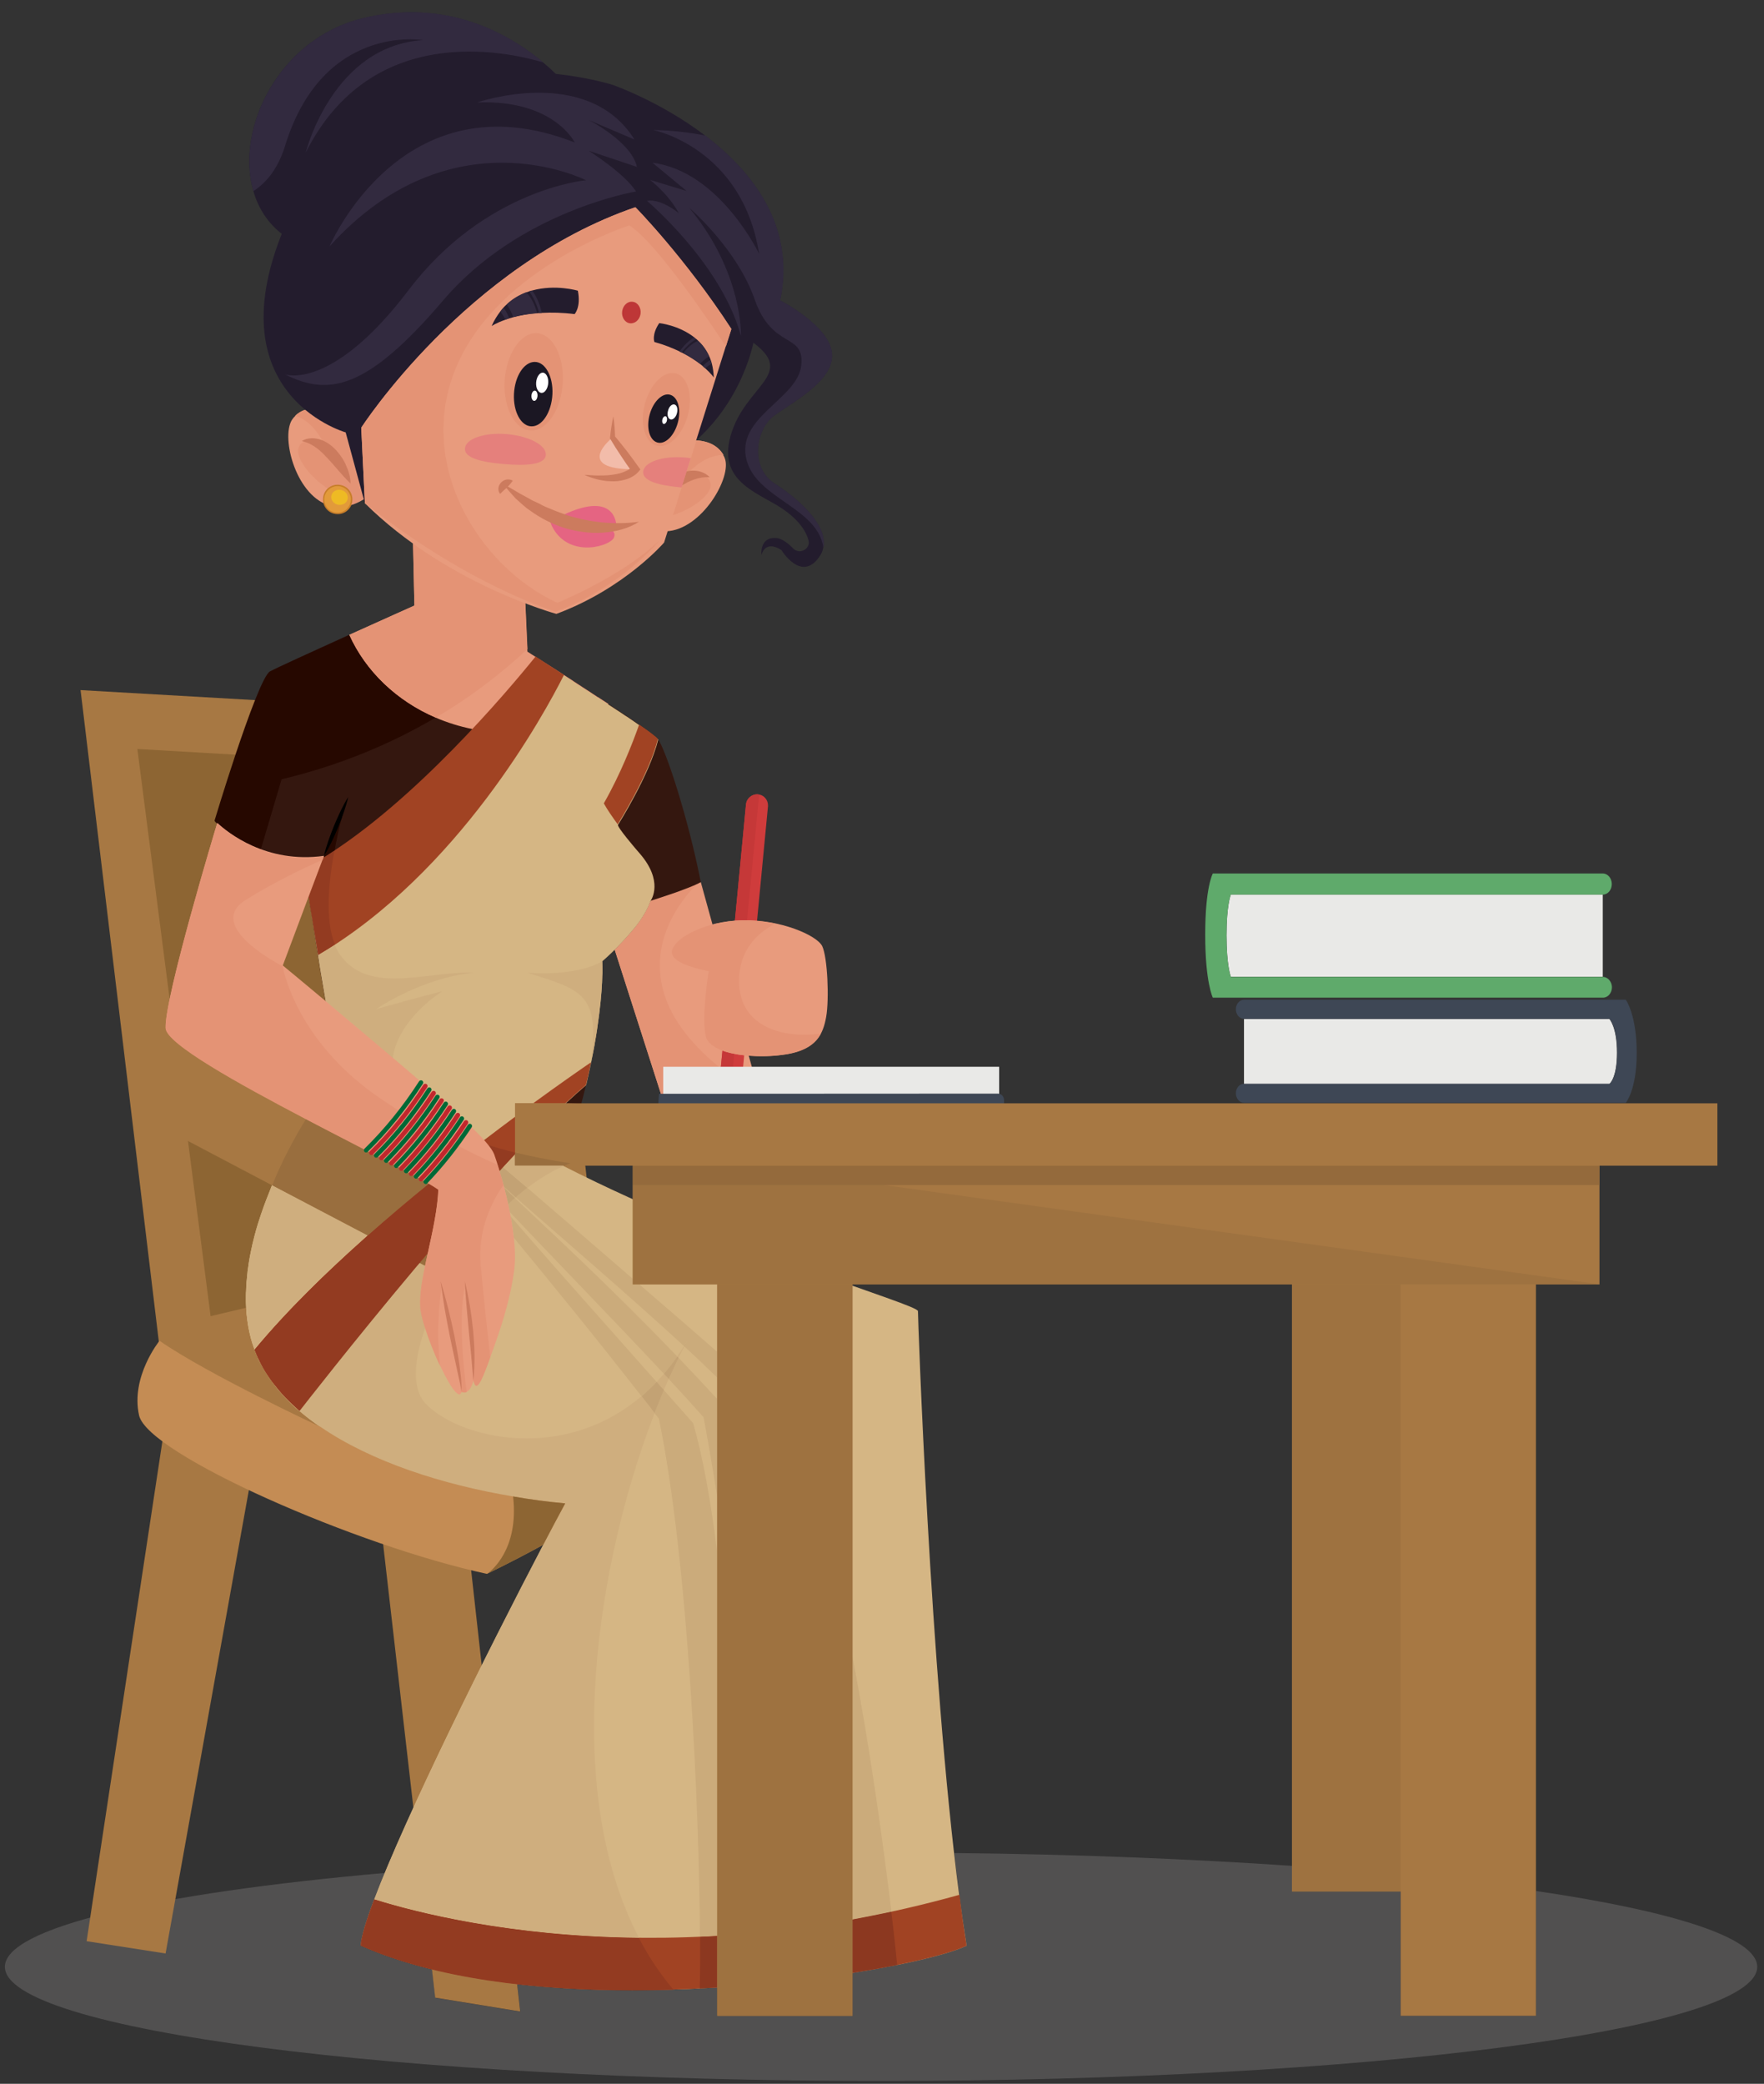 <svg width="127" height="150" viewBox="0 0 127 150" fill="none" xmlns="http://www.w3.org/2000/svg">
<rect x="0" y="0" width="127" height="150" fill="#333333" stroke="none"/>
<g clip-path="url(#clip0_609_7580)">
<path opacity="0.21" d="M68.705 133.388C68.817 134.422 68.942 135.432 69.067 136.404C69.229 137.689 69.403 138.91 69.591 140.057C68.805 140.444 67.035 140.955 64.604 141.441C63.632 141.64 62.547 141.827 61.375 142.014V145.106H51.639V143.074C51.215 143.099 50.803 143.124 50.38 143.149C49.756 143.186 49.12 143.211 48.485 143.224C47.512 143.249 46.54 143.273 45.555 143.273C42.775 143.273 39.958 143.149 37.24 142.837L37.464 144.807L31.343 143.81L31.106 141.778C29.274 141.329 27.553 140.768 25.97 140.07C26.02 139.421 26.369 138.262 26.943 136.741C27.167 136.155 27.429 135.507 27.703 134.821C11.185 136.28 0.352 138.761 0.352 141.578C0.352 146.116 28.588 149.793 63.432 149.793C98.263 149.793 126.512 146.116 126.512 141.578C126.512 139.484 120.491 137.576 110.58 136.118V145.106H100.844V136.155H93.015V134.31C85.66 133.811 77.432 133.475 68.705 133.388Z" fill="#C4C2C2"/>
<path d="M11.921 102.234L6.236 139.733L11.921 140.618L18.328 104.976L11.921 102.234Z" fill="#A77843"/>
<path d="M27.404 109.589L31.331 143.797L37.452 144.794L33.774 111.721L27.404 109.589Z" fill="#A77843"/>
<path d="M21.221 50.56L5.8 49.675L11.484 96.985C11.484 96.985 21.632 105.787 26.319 107.594C31.019 109.402 43.872 110.462 44.246 109.963C44.62 109.464 42.252 83.322 41.84 81.689C41.441 80.068 21.221 50.56 21.221 50.56Z" fill="#A77843"/>
<path d="M19.6 54.475L9.889 53.914L15.162 94.742L24.773 92.46L27.803 56.482L19.6 54.475Z" fill="#8D6533"/>
<path d="M43.847 67.091L48.061 80.231L54.419 77.849L50.455 63.5L46.814 61.069L43.847 66.929V67.091Z" fill="#E89B7D"/>
<path d="M53.621 78.148L50.267 79.395L53.621 78.148ZM44.246 68.362L45.917 73.573L44.246 68.362Z" fill="#737070"/>
<path d="M50.143 63.663C49.058 64.161 46.914 64.834 46.839 64.847L46.677 65.246C46.453 65.732 46.141 66.231 45.755 66.717C45.194 67.402 44.67 67.951 44.258 68.362L45.929 73.573L47.799 79.408H50.267L53.621 78.161C53.421 78.024 53.197 77.887 52.985 77.725L52.686 77.7L51.826 77.612L51.888 76.902C50.143 75.493 48.36 73.586 47.749 71.304C46.789 67.727 48.908 64.934 50.143 63.663Z" fill="#E49375"/>
<path d="M55.291 57.965C55.291 57.99 55.291 58.015 55.291 58.04L53.409 77.75L52.686 77.687L51.826 77.6L53.708 57.903C53.746 57.467 54.145 57.142 54.581 57.18C54.606 57.18 54.631 57.192 54.656 57.192C55.017 57.255 55.291 57.591 55.291 57.965Z" fill="#CF3C3C"/>
<path d="M52.013 75.63L51.888 76.902L51.826 77.612L52.686 77.7L52.861 75.867C52.649 75.83 52.437 75.78 52.25 75.718C52.162 75.68 52.088 75.655 52.013 75.63ZM54.506 57.18C54.095 57.18 53.758 57.492 53.708 57.903L52.91 66.293C53.085 66.281 53.272 66.268 53.446 66.268C53.521 66.268 53.596 66.268 53.671 66.268C53.708 66.268 53.746 66.268 53.783 66.268L54.656 57.205C54.631 57.205 54.606 57.192 54.581 57.192C54.556 57.18 54.531 57.18 54.506 57.18Z" fill="#C53838"/>
<path d="M47.749 79.221V76.79H71.934V79.283C71.947 79.283 47.812 79.283 47.749 79.221Z" fill="#E9E9E7"/>
<path d="M47.45 78.734L71.835 78.722C72.084 78.722 72.283 78.921 72.283 79.171L72.296 79.906H47.363C47.363 79.906 47.45 78.61 47.45 78.734Z" fill="#3E4755"/>
<path d="M116.415 75.78C116.415 73.922 115.866 73.349 115.866 73.349H89.562V78.024H115.879C115.866 78.024 116.415 77.637 116.415 75.78Z" fill="#E9E9E7"/>
<path d="M117.05 71.965H89.562C89.238 71.965 88.976 72.277 88.976 72.651C88.976 73.025 89.238 73.337 89.562 73.337H115.879C115.879 73.337 116.427 73.91 116.427 75.767C116.427 77.625 115.879 78.011 115.879 78.011H89.562C89.238 78.011 88.976 78.323 88.976 78.697C88.976 79.071 89.238 79.383 89.562 79.383H117.05C117.05 79.383 117.836 78.46 117.836 75.805C117.836 73.025 117.05 71.965 117.05 71.965Z" fill="#3E4755"/>
<path d="M88.303 67.328C88.303 69.534 88.614 70.307 88.614 70.307H115.392V64.385H88.614C88.614 64.398 88.303 65.133 88.303 67.328Z" fill="#E9E9E7"/>
<path d="M115.392 70.32H88.614C88.614 70.32 88.303 69.534 88.303 67.34C88.303 65.133 88.614 64.398 88.614 64.398H115.392C115.754 64.398 116.041 64.061 116.041 63.638C116.041 63.214 115.754 62.877 115.392 62.877H87.318C87.318 62.877 86.769 63.837 86.769 67.278C86.769 70.719 87.318 71.816 87.318 71.816H115.405C115.766 71.816 116.053 71.479 116.053 71.055C116.041 70.656 115.754 70.32 115.392 70.32Z" fill="#5FAA6B"/>
<path d="M69.591 140.057C68.805 140.444 67.035 140.955 64.604 141.441C63.395 141.678 62.036 141.927 60.54 142.139C60.079 142.201 59.617 142.276 59.144 142.338C57.735 142.525 56.239 142.7 54.693 142.837C54.194 142.887 53.683 142.924 53.172 142.962C52.262 143.037 51.327 143.086 50.38 143.136C49.756 143.174 49.121 143.199 48.485 143.211C40.593 143.46 32.116 142.775 25.97 140.045C26.02 139.396 26.369 138.237 26.943 136.716C29.224 130.682 35.033 118.976 39.11 111.197C38.935 109.103 33.774 109.24 33.774 109.24L29.648 108.155L25.584 108.654L23.041 102.708C22.517 102.346 22.006 101.96 21.545 101.561C21.171 101.236 20.822 100.912 20.51 100.563C20.448 100.501 20.385 100.426 20.323 100.364C20.123 100.139 19.936 99.927 19.762 99.691C19.712 99.628 19.662 99.566 19.612 99.491C19.55 99.404 19.475 99.304 19.413 99.217C19.288 99.03 19.164 98.855 19.051 98.656C18.902 98.407 18.765 98.157 18.64 97.908C18.603 97.833 18.565 97.758 18.54 97.683C18.453 97.496 18.378 97.322 18.316 97.123C18.291 97.048 18.266 96.973 18.241 96.911C18.216 96.823 18.179 96.736 18.154 96.661C17.992 96.138 17.88 95.602 17.805 95.053C17.718 94.442 17.693 93.831 17.705 93.221C17.705 93.121 17.705 93.009 17.718 92.909C17.73 92.472 17.767 92.036 17.817 91.612V91.575C17.88 91.089 17.954 90.603 18.054 90.129C18.129 89.742 18.216 89.368 18.316 88.994C18.391 88.695 18.478 88.396 18.565 88.109C18.702 87.66 18.852 87.237 19.002 86.813C19.114 86.513 19.213 86.227 19.338 85.94C19.401 85.778 19.463 85.616 19.525 85.466C19.575 85.354 19.612 85.242 19.675 85.13C19.7 85.067 19.725 85.005 19.75 84.943C19.787 84.856 19.824 84.781 19.849 84.706C19.887 84.631 19.924 84.544 19.949 84.469C20.061 84.232 20.161 83.995 20.273 83.771C20.335 83.646 20.398 83.522 20.448 83.397C20.497 83.31 20.535 83.222 20.572 83.148C20.647 83.01 20.709 82.886 20.772 82.761C20.809 82.699 20.834 82.636 20.872 82.574C20.984 82.35 21.096 82.15 21.208 81.951H41.117C40.992 82.337 40.868 82.736 40.743 83.148C40.681 83.322 40.631 83.497 40.569 83.684C40.544 83.758 40.519 83.833 40.494 83.896C40.531 83.908 40.556 83.933 40.593 83.945C52.923 90.216 66.088 93.881 66.088 94.38C66.088 94.841 66.948 120.186 69.055 136.417C69.229 137.676 69.404 138.898 69.591 140.057Z" fill="#D5B684"/>
<path d="M50.454 63.501C49.557 63.999 46.914 64.822 46.827 64.847L46.665 65.246C46.44 65.732 46.129 66.231 45.742 66.717C44.433 68.3 43.349 69.198 43.349 69.198C43.349 69.198 43.361 69.484 43.361 70.033C43.361 70.095 43.361 70.158 43.349 70.22C43.336 70.843 43.274 71.741 43.136 72.913C43.124 73 43.112 73.1 43.099 73.199C43.024 73.773 42.937 74.396 42.812 75.082C42.8 75.182 42.775 75.281 42.763 75.381C42.713 75.63 42.675 75.88 42.613 76.141C42.588 76.254 42.563 76.366 42.551 76.478L42.538 76.516C42.488 76.765 42.438 77.014 42.376 77.276C42.314 77.55 42.251 77.825 42.189 78.111C42.089 78.547 41.965 79.009 41.84 79.483C41.74 79.844 41.641 80.231 41.528 80.605H22.006L22.018 80.58C22.143 80.38 22.205 80.28 22.205 80.28C22.205 80.28 22.405 79.881 22.679 79.271C23.265 77.937 24.15 75.643 23.888 74.508C23.814 74.184 23.701 73.611 23.577 72.9C23.552 72.788 23.539 72.663 23.514 72.539C23.489 72.414 23.464 72.289 23.452 72.152L23.439 72.09C23.415 71.915 23.377 71.753 23.352 71.579C23.265 71.093 23.178 70.569 23.09 70.045C23.066 69.921 23.053 69.796 23.028 69.671C23.016 69.584 23.003 69.509 22.991 69.422C22.953 69.21 22.928 68.998 22.891 68.799C22.841 68.487 22.791 68.175 22.741 67.889C22.716 67.714 22.692 67.552 22.667 67.39C22.629 67.128 22.592 66.891 22.554 66.654C22.542 66.542 22.517 66.43 22.505 66.318C22.48 66.206 22.467 66.106 22.455 66.006C22.43 65.857 22.405 65.719 22.392 65.607V65.582C22.38 65.532 22.38 65.495 22.367 65.445C22.342 65.308 22.33 65.196 22.305 65.084C22.293 64.984 22.28 64.897 22.268 64.834C22.255 64.797 22.255 64.76 22.255 64.722C22.255 64.697 22.243 64.672 22.243 64.66C22.243 64.635 22.23 64.622 22.23 64.61V64.585L23.228 61.917L23.265 61.805L23.315 61.68L17.505 65.545L15.648 59.312C15.523 59.2 15.461 59.125 15.461 59.125C15.461 59.125 18.553 48.89 19.45 48.391C19.912 48.142 22.617 46.895 25.147 45.761C27.566 44.664 29.835 43.654 29.835 43.654L29.648 34.915L37.726 41.41L37.963 46.733L37.975 46.908C37.975 46.908 38.187 47.045 38.561 47.282C38.624 47.319 38.699 47.369 38.773 47.419C38.836 47.456 38.898 47.493 38.973 47.543C39.222 47.705 39.521 47.892 39.858 48.104C39.958 48.167 40.07 48.242 40.169 48.304C40.382 48.441 40.618 48.59 40.843 48.74C40.955 48.815 41.08 48.89 41.192 48.965C41.229 48.989 41.254 49.002 41.279 49.027C41.491 49.164 41.703 49.301 41.927 49.451C42.064 49.538 42.214 49.638 42.351 49.725C42.463 49.8 42.576 49.875 42.688 49.949L42.7 49.962C42.788 50.024 42.875 50.074 42.962 50.136C42.987 50.161 43.012 50.174 43.049 50.186C43.311 50.361 43.56 50.523 43.81 50.685C44.146 50.897 44.471 51.121 44.782 51.321C44.907 51.408 45.019 51.483 45.144 51.558C45.318 51.682 45.493 51.794 45.655 51.907C45.879 52.069 46.091 52.206 46.278 52.343C46.34 52.38 46.39 52.418 46.44 52.455C46.602 52.567 46.739 52.679 46.864 52.767C47.076 52.929 47.238 53.053 47.313 53.141L47.338 53.166L47.363 53.191C47.949 53.989 49.569 58.975 50.454 63.501Z" fill="#34170F"/>
<path d="M41.853 79.457L40.755 83.123H20.585C20.66 82.986 20.722 82.861 20.784 82.736C20.822 82.674 20.846 82.612 20.884 82.549C21.208 81.951 21.495 81.44 21.719 81.053C21.757 80.991 21.794 80.929 21.831 80.866C21.906 80.742 21.981 80.629 22.031 80.542C22.155 80.343 22.218 80.243 22.218 80.243C22.218 80.243 22.417 79.844 22.692 79.233L40.681 79.433L41.853 79.457Z" fill="#E89B7D"/>
<path d="M69.591 140.057C68.805 140.444 67.035 140.955 64.604 141.441C63.395 141.678 62.036 141.927 60.54 142.139C60.079 142.201 59.617 142.276 59.144 142.338C57.735 142.525 56.239 142.7 54.693 142.837C54.194 142.887 53.683 142.924 53.172 142.962C52.262 143.037 51.327 143.086 50.38 143.136C49.756 143.174 49.121 143.199 48.485 143.211C40.593 143.46 32.116 142.775 25.97 140.045C26.02 139.396 26.369 138.237 26.943 136.716C31.979 138.287 48.123 142.251 69.079 136.392C69.229 137.676 69.404 138.898 69.591 140.057Z" fill="#A14323"/>
<path d="M43.81 50.672C41.79 51.969 39.322 52.742 36.654 52.742C35.744 52.742 34.871 52.655 34.011 52.48C33.089 52.293 32.203 52.019 31.368 51.657C28.563 50.461 26.332 48.329 25.148 45.698C27.566 44.601 29.835 43.592 29.835 43.592L29.648 34.915L37.726 41.41L37.963 46.733L37.975 46.908C37.975 46.908 38.187 47.045 38.561 47.282C38.624 47.319 38.699 47.369 38.773 47.419C38.836 47.456 38.898 47.493 38.973 47.543C39.222 47.705 39.521 47.892 39.858 48.104C39.958 48.167 40.07 48.242 40.17 48.304C40.382 48.441 40.618 48.59 40.843 48.74C40.955 48.815 41.08 48.89 41.192 48.965C41.229 48.989 41.254 49.002 41.279 49.027C41.491 49.164 41.703 49.301 41.927 49.451C42.065 49.538 42.214 49.638 42.351 49.725C42.463 49.8 42.576 49.875 42.688 49.949C42.788 50.012 42.875 50.074 42.974 50.136C42.999 50.161 43.024 50.174 43.062 50.186C43.299 50.336 43.56 50.51 43.81 50.672Z" fill="#E89B7D"/>
<path d="M47.787 100.052C47.562 100.588 47.338 101.137 47.114 101.71C47.226 101.847 47.325 101.984 47.438 102.122C49.557 112.444 50.342 130.109 50.392 139.409C50.804 139.396 51.215 139.371 51.626 139.347V111.671C51.178 108.081 50.604 104.864 49.906 102.446C49.183 101.623 48.472 100.825 47.787 100.052ZM48.859 97.746C48.622 98.232 48.385 98.743 48.148 99.267C49.158 100.351 50.018 101.299 50.654 102.022C51.016 103.942 51.34 105.886 51.651 107.844V100.725C50.716 99.703 49.781 98.706 48.859 97.746ZM36.766 87.561C36.866 88.072 36.941 88.583 36.991 89.094C39.472 92.099 43.174 96.636 46.178 100.501C46.553 100.189 46.914 99.84 47.263 99.466C42.326 93.906 38.748 89.879 36.766 87.561ZM37.066 86.239C36.904 86.376 36.741 86.526 36.579 86.676C36.617 86.863 36.667 87.05 36.704 87.249C39.322 90.029 44.284 95.128 47.799 98.893C48.136 98.506 48.447 98.095 48.759 97.646C43.972 92.647 39.372 88.421 37.066 86.239ZM37.963 85.504C37.676 85.716 37.402 85.953 37.128 86.189C39.758 88.521 45.131 93.108 49.245 96.898C49.345 96.749 49.445 96.587 49.532 96.424C49.445 96.587 49.358 96.749 49.27 96.923C50.13 97.709 50.928 98.469 51.639 99.167V97.31C49.707 95.627 47.812 93.981 46.041 92.46H45.555V92.049C42.389 89.306 39.684 86.987 37.963 85.504Z" fill="#CBAB7B"/>
<path d="M51.639 139.359C51.227 139.384 50.816 139.409 50.405 139.421C50.417 140.892 50.405 142.151 50.38 143.136C50.804 143.111 51.227 143.086 51.639 143.062V139.359Z" fill="#8C3820"/>
<path d="M61.375 119.263V138.175C62.298 138.013 63.233 137.826 64.18 137.614C63.594 132.827 62.672 125.958 61.375 119.263Z" fill="#CBAB7B"/>
<path d="M64.168 137.614C63.22 137.813 62.285 138 61.363 138.175V142.014C62.535 141.827 63.619 141.64 64.591 141.441C64.492 140.406 64.355 139.11 64.168 137.614Z" fill="#8C3820"/>
<path d="M46.054 61.431C47.787 63.426 46.901 64.76 46.839 64.847L46.677 65.246C46.453 65.732 46.141 66.231 45.755 66.717C44.446 68.3 43.361 69.198 43.361 69.198C43.361 69.198 43.373 69.484 43.373 70.033C43.373 70.095 43.373 70.158 43.361 70.22C43.349 70.843 43.286 71.741 43.149 72.913C43.137 73 43.124 73.1 43.112 73.199C43.037 73.773 42.95 74.396 42.825 75.082C42.812 75.181 42.788 75.281 42.775 75.381C42.725 75.63 42.688 75.88 42.626 76.141C42.601 76.254 42.576 76.353 42.563 76.466V76.478L42.551 76.516C42.501 76.765 42.451 77.014 42.389 77.276C42.326 77.55 42.264 77.824 42.202 78.111C41.728 78.51 41.217 78.971 40.681 79.47C40.307 79.832 39.908 80.206 39.509 80.605C39.073 81.028 38.636 81.49 38.188 81.951C37.863 82.287 37.527 82.636 37.19 82.998C37.14 83.048 37.103 83.098 37.053 83.148C30.009 90.677 21.557 101.586 21.557 101.586C21.183 101.261 20.834 100.937 20.522 100.588C20.46 100.526 20.398 100.451 20.335 100.389C20.136 100.164 19.949 99.953 19.774 99.716C19.725 99.653 19.675 99.591 19.625 99.516C19.562 99.429 19.488 99.329 19.425 99.242C19.301 99.055 19.176 98.88 19.064 98.681C18.914 98.432 18.777 98.182 18.652 97.933C18.615 97.858 18.578 97.783 18.553 97.709C18.465 97.522 18.391 97.347 18.328 97.147C18.303 97.073 18.279 96.998 18.253 96.936C18.229 96.848 18.191 96.761 18.166 96.686C18.004 96.163 17.892 95.627 17.817 95.078C17.73 94.467 17.705 93.856 17.718 93.246C17.718 93.146 17.718 93.034 17.73 92.934C17.742 92.498 17.78 92.061 17.83 91.637V91.6C17.892 91.114 17.967 90.627 18.067 90.154C18.141 89.767 18.241 89.393 18.328 89.019C18.403 88.72 18.49 88.421 18.578 88.134C18.715 87.685 18.864 87.262 19.014 86.838C19.126 86.538 19.226 86.252 19.351 85.965C19.413 85.803 19.475 85.641 19.538 85.491C19.587 85.379 19.625 85.267 19.687 85.155C19.712 85.092 19.737 85.03 19.762 84.968C19.799 84.88 19.837 84.806 19.862 84.731C19.899 84.656 19.936 84.569 19.962 84.494C20.074 84.257 20.173 84.02 20.286 83.796C20.348 83.671 20.41 83.547 20.46 83.422C20.51 83.335 20.547 83.247 20.585 83.173C20.66 83.035 20.722 82.911 20.784 82.786C20.822 82.724 20.847 82.661 20.884 82.599C20.996 82.375 21.108 82.175 21.221 81.976C21.408 81.639 21.57 81.353 21.719 81.103C21.757 81.041 21.794 80.978 21.831 80.916C21.906 80.804 21.956 80.704 22.018 80.617L22.031 80.592C22.156 80.392 22.218 80.293 22.218 80.293C22.218 80.293 22.417 79.894 22.692 79.283C23.277 77.949 24.163 75.655 23.901 74.521C23.826 74.197 23.714 73.623 23.589 72.913C23.564 72.8 23.552 72.676 23.527 72.551C23.502 72.427 23.477 72.302 23.465 72.165L23.452 72.102C23.427 71.928 23.39 71.766 23.365 71.591C23.277 71.105 23.19 70.581 23.103 70.058C23.078 69.933 23.066 69.808 23.041 69.684C23.028 69.597 23.016 69.522 23.003 69.434C22.966 69.223 22.941 69.011 22.904 68.811C22.854 68.499 22.804 68.188 22.754 67.901C22.729 67.727 22.704 67.564 22.679 67.403C22.642 67.141 22.604 66.904 22.567 66.667C22.555 66.555 22.53 66.442 22.517 66.33C22.492 66.218 22.48 66.118 22.467 66.019C22.442 65.869 22.417 65.732 22.405 65.62V65.595C22.392 65.545 22.392 65.507 22.38 65.458C22.355 65.321 22.343 65.208 22.318 65.096C22.305 64.996 22.293 64.909 22.28 64.847C22.268 64.809 22.268 64.772 22.268 64.735C22.268 64.71 22.255 64.685 22.255 64.672C22.255 64.647 22.243 64.635 22.243 64.622V64.597L23.24 61.93L23.277 61.818H23.29C23.564 61.643 23.838 61.481 24.1 61.294C27.716 58.913 31.269 55.497 34.036 52.555C36.093 50.361 37.714 48.416 38.586 47.344C38.649 47.381 38.724 47.431 38.798 47.481C38.861 47.518 38.923 47.556 38.998 47.606C39.247 47.768 39.546 47.955 39.883 48.167C39.983 48.229 40.095 48.304 40.195 48.366C40.407 48.503 40.643 48.653 40.868 48.802C40.98 48.877 41.105 48.952 41.217 49.027C41.254 49.052 41.279 49.064 41.304 49.089C41.516 49.226 41.728 49.363 41.952 49.513C42.09 49.6 42.239 49.7 42.376 49.787C42.488 49.862 42.613 49.937 42.725 50.012C42.812 50.074 42.9 50.124 42.987 50.186C43.012 50.211 43.037 50.224 43.074 50.236C43.336 50.411 43.586 50.573 43.835 50.735C44.171 50.947 44.495 51.171 44.807 51.37C44.932 51.458 45.044 51.533 45.169 51.607C45.343 51.732 45.518 51.844 45.68 51.956C45.904 52.118 46.116 52.256 46.303 52.393C46.365 52.43 46.415 52.468 46.465 52.505C46.627 52.617 46.777 52.717 46.889 52.817C47.101 52.979 47.263 53.103 47.338 53.191L47.363 53.216L47.388 53.24C46.752 55.809 44.495 59.374 44.495 59.374C44.495 59.374 44.346 59.399 45.493 60.77C45.63 60.932 45.817 61.169 46.054 61.431Z" fill="#D5B684"/>
<path d="M23.315 61.63C23.489 60.87 23.764 60.159 24.05 59.436C24.35 58.726 24.661 58.028 25.073 57.367C24.898 58.127 24.624 58.85 24.337 59.561C24.038 60.272 23.714 60.97 23.315 61.63Z" fill="black"/>
<path d="M40.606 48.578C39.185 51.408 32.989 62.802 22.904 68.749C22.542 66.517 22.218 64.523 22.218 64.523L23.265 61.743C29.847 57.679 36.442 49.875 38.562 47.257C39.035 47.568 39.758 48.042 40.606 48.578Z" fill="#A14323"/>
<path d="M47.363 53.203C46.727 55.771 44.471 59.337 44.471 59.337C44.084 58.8 43.723 58.289 43.473 57.828C44.682 55.709 45.555 53.465 46.016 52.156C46.739 52.654 47.238 53.029 47.35 53.178L47.363 53.203Z" fill="#A14323"/>
<path d="M51.028 69.896C51.028 69.896 50.492 73.1 50.804 74.558C51.115 76.017 54.668 76.241 56.713 75.867C58.757 75.493 59.256 74.471 59.48 73.199C59.705 71.928 59.58 68.898 59.194 68.101C58.795 67.315 56.177 66.181 53.447 66.243C50.716 66.305 48.497 67.527 48.373 68.475C48.248 69.422 51.028 69.896 51.028 69.896Z" fill="#E89B7D"/>
<path d="M54.506 66.293C54.955 66.33 55.391 66.393 55.815 66.48C55.391 66.393 54.955 66.33 54.506 66.293ZM52.91 66.28C52.561 66.305 52.225 66.355 51.901 66.418C52.225 66.355 52.561 66.318 52.91 66.28Z" fill="#737070"/>
<path d="M53.783 66.255C54.032 66.255 54.269 66.268 54.506 66.293C54.269 66.268 54.02 66.255 53.783 66.255Z" fill="#C73939"/>
<path d="M53.671 66.255C53.596 66.255 53.521 66.255 53.447 66.255C53.26 66.255 53.085 66.268 52.91 66.28C53.085 66.268 53.272 66.255 53.447 66.255C53.521 66.255 53.596 66.255 53.671 66.255C53.708 66.255 53.746 66.255 53.783 66.255C53.746 66.255 53.708 66.255 53.671 66.255Z" fill="#BD3435"/>
<path d="M48.485 68.861C48.996 69.547 51.028 69.896 51.028 69.896C51.028 69.896 50.953 70.32 50.878 70.93C50.953 70.32 51.028 69.896 51.028 69.896C51.028 69.896 48.996 69.547 48.485 68.861Z" fill="#E49375"/>
<path d="M53.908 75.992C54.207 76.017 54.506 76.029 54.805 76.029C54.917 76.029 55.042 76.029 55.154 76.029C55.042 76.029 54.917 76.029 54.805 76.029C54.506 76.029 54.207 76.017 53.908 75.992Z" fill="#737070"/>
<path d="M53.584 75.967C53.696 75.979 53.795 75.992 53.908 75.992C53.795 75.979 53.696 75.979 53.584 75.967Z" fill="#E49375"/>
<path d="M52.861 75.855C53.097 75.905 53.334 75.942 53.584 75.967C53.334 75.942 53.097 75.905 52.861 75.855Z" fill="#C73939"/>
<path d="M52.25 75.705C52.437 75.767 52.649 75.817 52.861 75.855C52.649 75.817 52.449 75.767 52.25 75.705Z" fill="#BD3435"/>
<path d="M53.671 66.255C53.596 66.255 53.521 66.255 53.446 66.255C53.259 66.255 53.085 66.268 52.91 66.28C52.561 66.305 52.225 66.355 51.901 66.418C49.918 66.792 48.472 67.727 48.373 68.487C48.36 68.624 48.397 68.749 48.485 68.874C48.996 69.559 51.028 69.908 51.028 69.908C51.028 69.908 50.953 70.332 50.878 70.943C50.754 72.002 50.604 73.636 50.803 74.558C50.916 75.094 51.477 75.468 52.249 75.705C52.437 75.767 52.648 75.817 52.86 75.855C53.097 75.905 53.334 75.942 53.583 75.967C53.696 75.979 53.795 75.992 53.908 75.992C54.207 76.017 54.506 76.029 54.805 76.029C54.917 76.029 55.042 76.029 55.154 76.029C55.715 76.017 56.251 75.954 56.712 75.88C58.071 75.63 58.732 75.094 59.106 74.396C58.707 74.458 58.283 74.483 57.872 74.483C55.528 74.483 53.222 73.436 53.209 70.644C53.197 68.487 54.419 67.215 55.815 66.48C55.391 66.393 54.955 66.33 54.506 66.293C54.269 66.268 54.02 66.255 53.783 66.255C53.745 66.255 53.708 66.255 53.671 66.255Z" fill="#E49375"/>
<path d="M102.751 136.155H93.015V90.69H102.751V136.155Z" fill="#A77843"/>
<path d="M100.844 92.46H93.015V136.155H100.844V92.46Z" fill="#9E7240"/>
<path d="M61.375 145.106H51.639V90.69H61.375V145.106Z" fill="#A77843"/>
<path d="M61.375 92.46H51.639V145.106H61.375V142.014V138.175V92.46Z" fill="#9E7240"/>
<path d="M110.58 145.106H100.844V90.69H110.58V145.106Z" fill="#A77843"/>
<path d="M115.155 92.46H45.555V83.11H115.155V92.46Z" fill="#A77843"/>
<path d="M115.155 85.304H45.555V86.302V92.036V92.448H115.155L63.644 85.304H115.155Z" fill="#9E7240"/>
<path d="M45.555 83.896V85.304V83.896ZM115.155 83.896V85.304V83.896Z" fill="#626060"/>
<path d="M115.155 83.896H45.555V85.304H115.155V83.896Z" fill="#946A3C"/>
<path d="M38.412 79.408C39.085 79.383 40.793 79.233 40.731 79.408C40.382 80.293 37.352 82.898 37.078 83.098C36.953 83.185 36.766 81.402 37.078 80.392V79.408H38.412Z" fill="#A77843"/>
<path d="M123.645 79.408V83.908H37.078V83.11C38.362 81.739 39.596 80.48 40.731 79.42H123.645" fill="#A77843"/>
<path d="M32.079 85.566L30.944 91.301L29.773 90.69L11.983 81.315L11.484 74.097L27.578 83.06L32.079 85.566Z" fill="#A77843"/>
<path d="M37.078 80.392V83.098C30.034 90.627 21.557 101.561 21.557 101.561C20.086 100.277 18.952 98.818 18.328 97.147C23.377 91.051 31.468 84.556 37.078 80.392Z" fill="#A14323"/>
<path d="M42.551 76.466C42.451 76.977 42.326 77.525 42.189 78.099C41.728 78.485 41.229 78.934 40.718 79.408H38.399C40.244 78.061 41.715 77.039 42.551 76.466Z" fill="#A14323"/>
<path d="M25.135 45.698C22.604 46.845 19.899 48.079 19.438 48.329C18.964 48.59 17.88 51.557 16.957 54.313C16.134 56.781 15.449 59.062 15.449 59.062C15.449 59.062 15.511 59.137 15.636 59.249C16.047 59.636 17.144 60.546 18.777 61.144C19.151 59.873 19.65 58.227 20.273 56.095C24.661 55.048 28.326 53.44 31.356 51.657C28.563 50.46 26.332 48.329 25.135 45.698Z" fill="#260800"/>
<path d="M29.735 39.128L29.835 43.591C29.835 43.591 27.566 44.614 25.148 45.698C26.332 48.329 28.576 50.461 31.368 51.657C34.061 50.074 36.255 48.329 37.975 46.721L37.826 43.417C35.819 42.656 32.752 41.285 29.735 39.128Z" fill="#E49375"/>
<path d="M22.305 65.046C22.317 65.146 22.343 65.246 22.355 65.358C22.33 65.246 22.317 65.146 22.305 65.046ZM24.599 58.9C24.512 59.125 24.424 59.349 24.337 59.561C24.05 60.259 23.726 60.945 23.34 61.593L23.277 61.755C23.327 61.73 23.377 61.693 23.427 61.668C23.651 61.531 23.876 61.381 24.088 61.231C24.25 60.321 24.437 59.511 24.599 58.9Z" fill="#260800"/>
<path d="M22.717 67.639C22.729 67.714 22.741 67.776 22.754 67.851C22.804 68.15 22.854 68.45 22.904 68.761C22.941 68.973 22.978 69.173 23.003 69.385C23.016 69.472 23.028 69.547 23.041 69.634C23.066 69.758 23.091 69.883 23.103 70.008C23.19 70.531 23.277 71.055 23.365 71.541C23.39 71.716 23.427 71.89 23.452 72.052L23.465 72.115C24.836 73.262 26.544 74.695 28.277 76.179C28.514 74.222 30.234 72.414 31.792 71.392C31.805 71.392 31.805 71.379 31.792 71.379C31.593 71.379 27.08 72.638 27.08 72.638C27.08 72.638 30.334 70.394 34.086 70.02C33.974 70.02 33.849 70.008 33.737 70.008C32.889 70.008 31.992 70.108 31.094 70.22C30.197 70.32 29.299 70.432 28.439 70.432C26.868 70.432 25.459 70.083 24.499 68.749C24.337 68.524 24.212 68.275 24.1 68.013C23.714 68.275 23.315 68.512 22.904 68.749C22.841 68.375 22.779 68.001 22.717 67.639ZM22.604 66.966C22.629 67.091 22.642 67.215 22.667 67.34C22.667 67.365 22.679 67.377 22.679 67.402C22.654 67.253 22.629 67.103 22.604 66.966ZM22.542 66.592C22.542 66.605 22.542 66.605 22.542 66.617C22.555 66.654 22.555 66.704 22.567 66.742C22.567 66.692 22.555 66.642 22.542 66.592ZM22.392 65.607C22.405 65.719 22.43 65.832 22.442 65.956C22.455 66.056 22.48 66.156 22.492 66.268C22.492 66.28 22.492 66.28 22.492 66.293C22.455 66.043 22.417 65.819 22.392 65.607ZM22.255 64.722C22.255 64.734 22.255 64.76 22.268 64.784C22.28 64.847 22.293 64.921 22.305 64.996C22.28 64.884 22.255 64.797 22.255 64.722ZM22.218 64.535V64.56C22.218 64.573 22.218 64.573 22.218 64.585C22.218 64.56 22.218 64.535 22.218 64.535ZM24.088 61.219C23.863 61.369 23.651 61.518 23.427 61.655C23.639 61.518 23.863 61.369 24.088 61.219C24.075 61.231 24.088 61.219 24.088 61.219Z" fill="#CFAE7E"/>
<path d="M24.911 57.766L23.34 61.593C23.739 60.945 24.05 60.259 24.337 59.561C24.424 59.337 24.512 59.125 24.599 58.9C24.761 58.252 24.886 57.841 24.911 57.766Z" fill="black"/>
<path d="M24.075 61.231C23.851 61.381 23.639 61.518 23.415 61.655C23.365 61.68 23.315 61.718 23.265 61.743L23.228 61.842L22.218 64.523C22.218 64.523 22.218 64.547 22.23 64.573C22.23 64.585 22.23 64.585 22.23 64.597C22.23 64.61 22.243 64.635 22.243 64.66C22.243 64.672 22.243 64.697 22.255 64.71C22.268 64.784 22.28 64.872 22.293 64.984C22.293 64.996 22.293 65.009 22.305 65.021V65.034C22.318 65.133 22.343 65.233 22.355 65.345C22.355 65.358 22.355 65.358 22.355 65.37C22.367 65.42 22.367 65.458 22.38 65.507V65.532C22.38 65.545 22.38 65.57 22.392 65.582C22.43 65.794 22.467 66.019 22.505 66.268C22.517 66.368 22.542 66.467 22.555 66.555C22.567 66.605 22.567 66.654 22.579 66.704C22.592 66.779 22.604 66.854 22.617 66.929C22.642 67.066 22.667 67.215 22.692 67.365C22.704 67.44 22.717 67.515 22.729 67.602C22.791 67.963 22.854 68.337 22.916 68.724C23.315 68.487 23.714 68.238 24.113 67.988C23.39 66.243 23.664 63.45 24.075 61.231Z" fill="#933B21"/>
<path d="M18.316 88.982C18.216 89.356 18.129 89.742 18.054 90.116C18.129 89.742 18.216 89.356 18.316 88.982Z" fill="#CFAE7E"/>
<path d="M19.575 85.317C19.563 85.367 19.538 85.404 19.525 85.454C19.463 85.616 19.401 85.766 19.338 85.928C19.226 86.214 19.114 86.501 19.002 86.8C18.852 87.224 18.702 87.66 18.565 88.097C18.478 88.396 18.391 88.683 18.316 88.982C18.216 89.356 18.129 89.742 18.054 90.116C17.954 90.59 17.88 91.076 17.817 91.562V91.6C17.767 92.036 17.73 92.472 17.718 92.896C17.718 92.996 17.705 93.108 17.705 93.208C17.705 93.295 17.705 93.383 17.705 93.47C17.705 94.006 17.742 94.529 17.817 95.041C17.892 95.589 18.004 96.125 18.166 96.649C18.191 96.736 18.216 96.823 18.254 96.898C18.279 96.973 18.303 97.048 18.328 97.11V97.123C20.597 94.38 23.477 91.562 26.469 88.907L19.575 85.317Z" fill="#CFAE7E"/>
<path d="M36.841 109.639C37.838 109.913 38.786 110.387 39.11 111.197C39.048 110.449 38.362 109.988 37.502 109.701C37.29 109.689 37.066 109.664 36.841 109.639Z" fill="#737070"/>
<path d="M33.974 109.24C33.849 109.24 33.774 109.24 33.774 109.24C33.774 109.24 33.774 109.24 33.787 109.24C33.961 109.24 35.457 109.252 36.829 109.639C37.053 109.664 37.277 109.689 37.489 109.714C36.218 109.277 34.547 109.24 33.974 109.24Z" fill="#996E3E"/>
<path d="M47.799 98.893C47.625 99.092 47.45 99.279 47.276 99.466C47.45 99.653 47.625 99.853 47.799 100.052C47.911 99.778 48.023 99.516 48.148 99.267C48.023 99.142 47.911 99.017 47.799 98.893ZM49.245 96.898C49.083 97.147 48.921 97.397 48.759 97.634C48.796 97.671 48.821 97.696 48.859 97.733C48.996 97.459 49.133 97.185 49.283 96.911C49.27 96.923 49.258 96.911 49.245 96.898ZM30.196 90.902C30.097 91.014 29.997 91.139 29.897 91.251C25.422 96.574 21.744 101.311 21.557 101.548C22.018 101.947 22.517 102.334 23.053 102.695L25.596 108.642L29.66 108.143L33.787 109.227C33.787 109.227 33.862 109.227 33.986 109.227C34.56 109.227 36.23 109.265 37.514 109.701C38.374 109.988 39.06 110.449 39.122 111.197C35.046 118.976 29.236 130.682 26.955 136.716C29.91 137.639 36.679 139.384 46.004 139.484C40.332 128.675 43.024 112.294 47.138 101.698C46.839 101.311 46.528 100.9 46.203 100.488C43.585 102.72 40.606 103.543 37.913 103.543C34.697 103.543 31.904 102.371 30.633 101.025C29.648 99.977 29.773 97.933 30.62 95.577C30.471 95.115 30.358 94.692 30.309 94.367C30.271 94.168 30.259 93.944 30.259 93.707C30.259 92.959 30.408 92.061 30.608 91.089L30.196 90.902Z" fill="#CFAE7E"/>
<path d="M26.943 136.729C26.369 138.25 26.008 139.409 25.97 140.057C31.356 142.451 38.549 143.274 45.555 143.274C46.54 143.274 47.512 143.261 48.485 143.224C47.512 142.077 46.69 140.83 45.992 139.496C36.667 139.396 29.897 137.651 26.943 136.729Z" fill="#933B21"/>
<path d="M47.276 99.466C46.926 99.84 46.552 100.189 46.191 100.501C46.515 100.912 46.827 101.311 47.126 101.71C47.35 101.137 47.575 100.588 47.799 100.052C47.612 99.853 47.45 99.666 47.276 99.466ZM48.759 97.646C48.447 98.095 48.123 98.506 47.799 98.893C47.911 99.017 48.036 99.142 48.148 99.267C48.385 98.743 48.622 98.232 48.859 97.746C48.821 97.709 48.796 97.671 48.759 97.646ZM49.544 96.424C49.445 96.587 49.357 96.749 49.258 96.898C49.27 96.911 49.27 96.911 49.283 96.923C49.357 96.761 49.445 96.587 49.544 96.424Z" fill="#C3A274"/>
<path d="M21.557 101.548C21.557 101.548 21.557 101.561 21.557 101.548C21.557 101.561 21.557 101.548 21.557 101.548ZM20.597 100.651C20.896 100.962 21.221 101.261 21.557 101.561C21.208 101.274 20.896 100.962 20.597 100.651ZM19.7 99.603C19.725 99.628 19.75 99.666 19.774 99.691C19.737 99.666 19.712 99.628 19.7 99.603ZM18.378 97.285C18.428 97.422 18.491 97.559 18.553 97.708C18.59 97.783 18.615 97.858 18.653 97.933C18.69 98.02 18.727 98.095 18.777 98.17C18.628 97.871 18.491 97.584 18.378 97.285ZM30.197 90.902C30.097 91.014 29.997 91.139 29.897 91.251C29.997 91.139 30.097 91.026 30.197 90.902Z" fill="#CFAE7E"/>
<path d="M30.795 90.191C30.595 90.428 30.396 90.665 30.196 90.902L30.595 91.114C30.658 90.814 30.72 90.503 30.795 90.191ZM22.031 80.555L22.018 80.579C21.968 80.667 21.906 80.766 21.831 80.879C21.794 80.941 21.757 80.991 21.719 81.066C21.57 81.303 21.407 81.602 21.221 81.938C21.108 82.125 20.996 82.337 20.884 82.562C20.846 82.624 20.822 82.686 20.784 82.749C20.722 82.873 20.66 82.998 20.585 83.135C20.547 83.222 20.497 83.31 20.46 83.385C20.398 83.497 20.348 83.621 20.285 83.758C20.173 83.983 20.074 84.207 19.961 84.457C19.924 84.531 19.887 84.619 19.862 84.693C19.824 84.768 19.787 84.856 19.762 84.93C19.737 84.993 19.712 85.055 19.687 85.117C19.662 85.18 19.625 85.254 19.6 85.317L26.494 88.945C27.952 87.648 29.448 86.389 30.907 85.205C29.236 84.245 25.646 82.462 22.031 80.555Z" fill="#996E3E"/>
<path d="M30.882 85.205C29.424 86.389 27.94 87.648 26.469 88.945C23.477 91.6 20.597 94.417 18.328 97.16C18.341 97.197 18.353 97.247 18.378 97.285C18.49 97.584 18.628 97.883 18.777 98.17C18.864 98.344 18.964 98.506 19.064 98.681C19.176 98.868 19.301 99.055 19.425 99.229C19.488 99.317 19.55 99.416 19.625 99.504C19.65 99.541 19.675 99.566 19.7 99.603C19.725 99.628 19.75 99.666 19.774 99.691C19.949 99.915 20.136 100.139 20.335 100.364C20.398 100.426 20.46 100.501 20.523 100.563C20.547 100.588 20.572 100.626 20.61 100.651C20.909 100.962 21.233 101.261 21.57 101.561C21.757 101.324 25.434 96.587 29.91 91.263C30.009 91.151 30.109 91.026 30.209 90.914C30.408 90.677 30.608 90.441 30.807 90.204C31.131 88.695 31.505 87.087 31.568 85.641C31.393 85.516 31.169 85.367 30.882 85.205Z" fill="#933B21"/>
<path d="M40.656 83.896H40.544C40.556 83.908 40.581 83.908 40.593 83.921C40.618 83.921 40.643 83.908 40.656 83.896Z" fill="#996E3E"/>
<path d="M36.28 85.429C36.293 85.454 36.293 85.479 36.305 85.504C36.517 85.716 36.779 85.965 37.078 86.239C37.103 86.227 37.115 86.202 37.14 86.189C36.804 85.903 36.517 85.641 36.28 85.429ZM37.078 83.123H37.053C36.779 83.409 36.505 83.709 36.23 84.008C36.542 84.27 37.14 84.781 37.975 85.504C38.836 84.843 39.721 84.307 40.606 83.921C40.593 83.908 40.569 83.908 40.556 83.896H37.078V83.123Z" fill="#CFAE7E"/>
<path d="M37.078 83.098C37.065 83.11 37.053 83.123 37.053 83.123H37.078V83.098Z" fill="#E49375"/>
<path d="M36.305 85.504C36.405 85.878 36.492 86.264 36.592 86.676C36.754 86.526 36.916 86.376 37.078 86.239C36.779 85.965 36.517 85.716 36.305 85.504ZM36.218 84.02C36.13 84.108 36.043 84.207 35.956 84.307C36.006 84.481 36.056 84.656 36.118 84.843C36.168 85.03 36.23 85.23 36.28 85.429C36.517 85.641 36.804 85.903 37.128 86.189C37.402 85.953 37.676 85.728 37.963 85.504C37.128 84.793 36.529 84.282 36.218 84.02Z" fill="#C3A274"/>
<path d="M37.078 83.098C36.716 83.484 36.342 83.896 35.968 84.295C36.056 84.195 36.143 84.108 36.23 84.008C36.504 83.709 36.779 83.409 37.053 83.123C37.053 83.123 37.065 83.11 37.078 83.098Z" fill="#CFAE7E"/>
<path d="M37.078 82.948V83.085C37.115 83.048 37.153 83.01 37.19 82.973C37.14 82.973 37.103 82.961 37.078 82.948Z" fill="#996E3E"/>
<path d="M37.178 82.986C37.14 83.023 37.103 83.06 37.065 83.098V83.123V83.895H40.544H40.656C40.793 83.833 40.93 83.783 41.067 83.734C40.905 83.709 40.743 83.684 40.581 83.659C39.334 83.459 38.212 83.222 37.178 82.986Z" fill="#996E3E"/>
<path d="M35.108 82.412C35.345 82.699 35.495 82.936 35.569 83.123C35.619 83.26 35.707 83.497 35.806 83.808C35.856 83.958 35.906 84.12 35.956 84.294C36.33 83.883 36.704 83.484 37.066 83.098V82.96C36.367 82.786 35.719 82.599 35.108 82.412Z" fill="#933B21"/>
<path d="M37.016 91.463C36.642 94.268 35.544 96.986 35.133 98.145C34.709 99.304 34.285 100.326 34.086 99.354C34.086 99.354 33.861 100.476 33.238 100.164C32.926 101.448 30.633 96.35 30.309 94.38C29.972 92.398 31.443 88.645 31.568 85.616C30.508 84.856 26.294 82.774 22.043 80.542C17.057 77.924 12.008 75.119 11.933 73.997C11.808 71.953 15.561 59.499 15.648 59.237C16.371 59.91 19.163 62.191 23.327 61.606L22.23 64.51L20.36 69.497C20.36 69.497 21.632 70.544 23.477 72.09C24.973 73.349 26.855 74.932 28.75 76.54C33.001 80.156 35.245 82.188 35.582 83.098C35.919 84.033 37.389 88.658 37.016 91.463Z" fill="#E89B7D"/>
<path d="M35.956 84.294C36.006 84.469 36.056 84.644 36.118 84.831C36.068 84.644 36.018 84.469 35.956 84.294Z" fill="#BA9A6D"/>
<path d="M35.806 83.808C35.856 83.958 35.906 84.12 35.956 84.294C35.906 84.12 35.856 83.958 35.806 83.808Z" fill="#82331E"/>
<path d="M30.608 95.589C30.882 96.437 31.268 97.434 31.68 98.294C31.68 98.294 31.68 98.294 31.68 98.282C31.268 97.434 30.87 96.449 30.608 95.589Z" fill="#CFAE7E"/>
<path d="M30.284 94.38C30.334 94.716 30.446 95.128 30.595 95.589C30.458 95.14 30.346 94.716 30.284 94.38Z" fill="#C7A677"/>
<path d="M33.226 100.177C33.226 100.189 33.213 100.214 33.213 100.227C33.213 100.214 33.213 100.189 33.226 100.177ZM33.226 100.164C33.226 100.177 33.226 100.177 33.226 100.164C33.226 100.177 33.226 100.177 33.226 100.164ZM33.226 100.164C33.288 100.202 33.35 100.214 33.413 100.214C33.35 100.214 33.288 100.202 33.226 100.164ZM35.283 97.721C35.258 97.796 35.233 97.871 35.208 97.933C35.22 97.871 35.245 97.796 35.283 97.721Z" fill="#CFAE7E"/>
<path d="M15.636 59.262C15.548 59.523 11.921 71.579 11.921 73.91C11.921 73.947 11.921 73.985 11.921 74.022C11.983 75.132 17.032 77.949 22.031 80.567C26.282 82.799 30.496 84.88 31.555 85.641C31.443 88.359 30.246 91.662 30.246 93.744C30.246 93.981 30.259 94.193 30.296 94.405C30.346 94.741 30.458 95.153 30.608 95.614C30.882 96.462 31.268 97.459 31.68 98.319C31.48 96.599 31.505 94.492 31.805 92.56C32.353 94.48 33.089 99.379 33.213 100.252V100.239C33.213 100.227 33.226 100.202 33.226 100.189C33.288 100.227 33.35 100.239 33.413 100.239C33.425 100.239 33.425 100.239 33.438 100.239C33.5 100.239 33.55 100.227 33.6 100.202C33.4 98.718 32.976 94.841 33.475 92.585C34.036 95.377 34.061 99.441 34.061 99.441C34.074 99.391 34.086 99.366 34.086 99.366C34.148 99.641 34.211 99.753 34.298 99.753C34.522 99.753 34.822 98.98 35.133 98.157C35.158 98.095 35.183 98.02 35.208 97.945C35.233 97.883 35.258 97.808 35.283 97.733C35.283 97.721 35.295 97.708 35.295 97.683C35.108 96.05 34.834 93.545 34.609 91.101C34.373 88.471 35.445 86.439 36.243 85.304C36.205 85.155 36.155 84.993 36.118 84.855C36.068 84.668 36.006 84.481 35.956 84.319C35.906 84.145 35.856 83.983 35.806 83.833C34.223 83.16 31.206 81.701 27.242 78.971C21.221 74.82 20.348 69.547 20.348 69.547C20.348 69.547 14.638 66.679 17.705 64.772C19.974 63.363 22.218 62.328 23.228 61.892L23.315 61.655C22.854 61.718 22.405 61.755 21.968 61.755C20.759 61.755 19.687 61.518 18.79 61.194C17.144 60.558 16.059 59.648 15.636 59.262Z" fill="#E49375"/>
<path d="M31.717 92.223C31.929 92.871 32.091 93.52 32.266 94.18C32.428 94.829 32.578 95.49 32.715 96.15C32.839 96.811 32.964 97.472 33.064 98.145C33.151 98.818 33.251 99.491 33.226 100.164C33.176 99.828 33.114 99.504 33.026 99.167L32.814 98.182C32.665 97.522 32.528 96.861 32.391 96.213C32.266 95.552 32.129 94.891 32.017 94.23C31.917 93.57 31.805 92.897 31.717 92.223Z" fill="#CC7B5E"/>
<path d="M33.463 92.223C33.612 92.809 33.724 93.395 33.824 93.981C33.924 94.567 33.999 95.165 34.061 95.764C34.111 96.362 34.161 96.96 34.161 97.559C34.161 98.157 34.161 98.756 34.074 99.354C34.024 98.756 33.974 98.157 33.924 97.571L33.749 95.789L33.587 94.006C33.537 93.42 33.488 92.822 33.463 92.223Z" fill="#CC7B5E"/>
<path d="M26.357 82.961C26.319 82.961 26.269 82.948 26.244 82.911C26.182 82.848 26.182 82.749 26.244 82.686C27.678 81.278 29.012 79.645 30.171 77.837C30.221 77.762 30.321 77.737 30.396 77.787C30.471 77.837 30.496 77.937 30.446 78.011C29.261 79.832 27.927 81.49 26.469 82.911C26.444 82.948 26.394 82.961 26.357 82.961Z" fill="#006937"/>
<path d="M26.731 83.148C26.693 83.148 26.644 83.135 26.619 83.098C26.556 83.035 26.556 82.936 26.619 82.873C28.027 81.49 29.324 79.881 30.483 78.086C30.533 78.011 30.633 77.987 30.708 78.036C30.782 78.086 30.807 78.186 30.758 78.261C29.586 80.068 28.264 81.689 26.855 83.098C26.806 83.135 26.768 83.148 26.731 83.148Z" fill="#C1272D"/>
<path d="M27.08 83.335C27.042 83.335 26.992 83.322 26.968 83.285C26.905 83.222 26.905 83.123 26.968 83.06C28.364 81.677 29.635 80.093 30.77 78.348C30.82 78.273 30.919 78.248 30.994 78.298C31.069 78.348 31.094 78.448 31.044 78.523C29.897 80.28 28.613 81.888 27.204 83.285C27.167 83.322 27.117 83.335 27.08 83.335Z" fill="#006937"/>
<path d="M27.454 83.522C27.416 83.522 27.366 83.509 27.341 83.472C27.279 83.409 27.279 83.31 27.341 83.247C28.7 81.888 29.959 80.318 31.081 78.597C31.131 78.522 31.231 78.498 31.306 78.547C31.381 78.597 31.406 78.697 31.356 78.772C30.221 80.505 28.95 82.088 27.578 83.472C27.529 83.509 27.491 83.522 27.454 83.522Z" fill="#C1272D"/>
<path d="M27.803 83.709C27.765 83.709 27.716 83.696 27.691 83.659C27.628 83.597 27.628 83.497 27.691 83.434C29.025 82.088 30.259 80.542 31.356 78.872C31.431 78.747 31.655 78.797 31.655 78.947C31.655 78.971 31.642 79.009 31.63 79.034C30.521 80.742 29.274 82.287 27.915 83.659C27.89 83.696 27.84 83.709 27.803 83.709Z" fill="#006937"/>
<path d="M28.177 83.896C28.14 83.896 28.102 83.883 28.065 83.846C28.002 83.783 28.002 83.684 28.065 83.621C29.374 82.287 30.583 80.779 31.655 79.133C31.73 79.009 31.954 79.059 31.954 79.208C31.954 79.233 31.942 79.27 31.929 79.296C30.832 80.966 29.61 82.499 28.289 83.846C28.252 83.883 28.214 83.896 28.177 83.896Z" fill="#C1272D"/>
<path d="M28.526 84.083C28.489 84.083 28.451 84.07 28.414 84.033C28.352 83.97 28.352 83.871 28.414 83.808C29.698 82.499 30.895 81.003 31.954 79.37C32.004 79.295 32.104 79.27 32.179 79.32C32.254 79.37 32.278 79.47 32.229 79.545C31.156 81.19 29.947 82.699 28.651 84.02C28.601 84.07 28.563 84.083 28.526 84.083Z" fill="#006937"/>
<path d="M28.887 84.282C28.85 84.282 28.812 84.27 28.775 84.232C28.713 84.17 28.713 84.07 28.775 84.008C30.034 82.711 31.194 81.253 32.241 79.644C32.291 79.57 32.39 79.545 32.465 79.595C32.54 79.644 32.565 79.744 32.515 79.819C31.455 81.44 30.284 82.923 29.012 84.232C28.975 84.257 28.937 84.282 28.887 84.282Z" fill="#C1272D"/>
<path d="M29.236 84.457C29.199 84.457 29.162 84.444 29.124 84.407C29.062 84.344 29.062 84.245 29.124 84.182C30.358 82.911 31.505 81.465 32.54 79.894C32.59 79.819 32.69 79.794 32.764 79.844C32.839 79.894 32.864 79.994 32.814 80.069C31.78 81.652 30.62 83.11 29.361 84.407C29.324 84.444 29.274 84.457 29.236 84.457Z" fill="#006937"/>
<path d="M29.598 84.656C29.561 84.656 29.523 84.644 29.486 84.606C29.424 84.544 29.424 84.444 29.486 84.382C30.695 83.135 31.817 81.714 32.827 80.18C32.877 80.106 32.977 80.081 33.051 80.131C33.126 80.18 33.151 80.28 33.101 80.355C32.079 81.913 30.944 83.347 29.723 84.606C29.685 84.631 29.648 84.656 29.598 84.656Z" fill="#C1272D"/>
<path d="M29.947 84.843C29.91 84.843 29.872 84.831 29.835 84.793C29.773 84.731 29.773 84.631 29.835 84.569C31.007 83.347 32.116 81.951 33.114 80.43C33.163 80.355 33.263 80.33 33.338 80.38C33.413 80.43 33.438 80.53 33.388 80.605C32.378 82.138 31.256 83.547 30.072 84.781C30.034 84.831 29.985 84.843 29.947 84.843Z" fill="#006937"/>
<path d="M30.308 85.043C30.271 85.043 30.234 85.03 30.196 84.993C30.134 84.93 30.134 84.831 30.196 84.768C31.343 83.559 32.428 82.2 33.413 80.704C33.462 80.629 33.562 80.605 33.637 80.654C33.712 80.704 33.737 80.804 33.687 80.879C32.69 82.387 31.605 83.771 30.433 84.98C30.396 85.018 30.346 85.043 30.308 85.043Z" fill="#C1272D"/>
<path d="M30.645 85.23C30.608 85.23 30.57 85.217 30.533 85.18C30.471 85.117 30.471 85.018 30.533 84.955C31.68 83.758 32.74 82.412 33.687 80.966C33.737 80.891 33.837 80.866 33.911 80.916C33.986 80.966 34.011 81.066 33.961 81.141C33.001 82.599 31.929 83.958 30.77 85.167C30.733 85.217 30.695 85.23 30.645 85.23Z" fill="#006937"/>
<path d="M40.693 108.218C40.207 109.115 39.671 110.125 39.11 111.197C38.063 111.771 36.741 112.469 35.083 113.279L35.071 113.292H35.058C25.733 111.297 10.636 104.677 10.013 101.885C9.39 99.092 11.484 96.512 11.484 96.512C14.962 98.93 23.041 102.695 23.041 102.695H23.053C26.731 105.226 31.867 106.871 36.941 107.719C38.2 107.943 39.459 108.106 40.693 108.218Z" fill="#C48C54"/>
<path d="M40.693 108.218C40.207 109.115 39.671 110.125 39.11 111.197C38.063 111.771 36.741 112.469 35.083 113.279C35.308 113.117 37.377 111.584 36.941 107.719C38.2 107.944 39.459 108.106 40.693 108.218Z" fill="#8D6533"/>
<path d="M43.361 69.185C43.361 69.185 42.164 70.058 39.11 70.058C38.761 70.058 38.387 70.045 37.975 70.02C41.877 71.267 43.199 71.479 42.551 76.466L42.563 76.453C42.588 76.341 42.6 76.241 42.626 76.129C42.675 75.867 42.725 75.618 42.775 75.368C42.8 75.269 42.812 75.169 42.825 75.069C42.95 74.384 43.037 73.76 43.112 73.187C43.124 73.087 43.137 73 43.149 72.9C43.299 71.741 43.349 70.831 43.361 70.207C43.361 70.145 43.361 70.083 43.373 70.02C43.373 69.896 43.373 69.784 43.373 69.684C43.361 69.36 43.361 69.185 43.361 69.185Z" fill="#CFAE7E"/>
<path d="M25.933 36.087C25.073 36.535 24.3 36.585 23.627 36.361C21.208 35.55 20.161 31.25 21.096 30.115C21.146 30.053 21.196 30.003 21.245 29.953C22.455 28.756 24.399 29.853 24.399 29.853C24.399 29.853 29.922 33.992 25.933 36.087Z" fill="#E89B7D"/>
<path d="M21.969 29.492C21.707 29.579 21.457 29.716 21.233 29.941C21.669 30.04 22.791 30.514 23.627 32.584C23.577 32.534 22.829 31.748 22.168 31.748C21.956 31.748 21.757 31.823 21.595 32.035C20.909 32.933 23.041 35.102 24.2 35.451C25.023 35.7 24.574 36.274 23.614 36.348C23.863 36.436 24.138 36.473 24.412 36.473C24.873 36.473 25.372 36.348 25.908 36.074C25.995 36.024 26.082 35.974 26.17 35.925L24.861 31.113C24.886 31.125 23.44 30.713 21.969 29.492Z" fill="#E49375"/>
<path d="M25.235 34.803C24.599 34.192 24.125 33.556 23.602 33.007C23.34 32.733 23.09 32.459 22.791 32.247C22.505 32.035 22.18 31.86 21.732 31.748C22.118 31.499 22.642 31.499 23.078 31.648C23.527 31.798 23.913 32.097 24.212 32.421C24.512 32.758 24.761 33.12 24.923 33.519C25.11 33.93 25.235 34.354 25.235 34.803Z" fill="#CC7B5E"/>
<path d="M45.83 37.321C46.528 37.994 47.263 38.256 47.961 38.243C50.504 38.156 52.736 34.329 52.175 32.97C52.15 32.895 52.113 32.833 52.075 32.77C51.265 31.274 49.083 31.773 49.083 31.773C49.083 31.773 42.601 34.179 45.83 37.321Z" fill="#E89B7D"/>
<path d="M50.367 34.192C49.968 34.192 49.519 34.366 49.258 34.503L49.071 35.089L48.447 37.084C49.744 36.685 51.452 35.55 51.128 34.69C50.99 34.316 50.691 34.192 50.367 34.192ZM50.143 31.698L49.744 32.97L49.345 34.254C50.517 32.945 51.526 32.758 52 32.758C52.038 32.758 52.063 32.758 52.1 32.758C51.639 31.973 50.816 31.736 50.143 31.698Z" fill="#E49375"/>
<path d="M46.864 36.286C47.001 35.85 47.238 35.488 47.512 35.152C47.787 34.815 48.123 34.528 48.51 34.304C48.896 34.08 49.333 33.905 49.819 33.88C50.292 33.855 50.791 34.017 51.09 34.354C50.629 34.329 50.28 34.404 49.943 34.528C49.607 34.641 49.283 34.828 48.959 35.027C48.285 35.413 47.65 35.887 46.864 36.286Z" fill="#CC7B5E"/>
<path d="M54.344 24.056C54.356 24.368 53.546 29.093 49.432 32.272C45.306 35.451 51.502 21.463 51.502 21.463L54.344 24.056Z" fill="#231C2D"/>
<path d="M24.886 31.125L26.269 36.224C26.269 36.224 47.263 20.728 52.661 23.682C52.898 23.807 53.11 23.932 53.309 24.056L53.347 24.081C57.71 26.712 54.132 27.397 52.811 30.751C51.427 34.267 53.995 35.239 55.815 36.298C57.635 37.358 58.109 38.43 58.221 38.954C58.333 39.477 57.585 40.001 57.062 39.44C56.538 38.879 56.064 38.754 56.064 38.754C54.656 38.505 54.818 39.951 54.818 39.951C55.167 38.792 56.264 39.602 56.264 39.602C56.264 39.602 57.685 41.946 58.981 40.088C59.131 39.876 59.231 39.652 59.268 39.428C59.63 37.707 57.249 35.75 55.74 34.79C54.032 33.706 54.344 30.963 55.703 29.941C57.062 28.931 60.079 27.41 59.892 25.428C59.717 23.445 56.164 21.625 56.164 21.625C57.286 16.24 54.12 12.313 50.766 9.757C47.525 7.289 44.096 6.105 44.096 6.105C44.096 6.105 28.102 1.006 21.295 14.594C14.476 28.183 24.886 31.125 24.886 31.125Z" fill="#231C2D"/>
<path d="M18.241 13.759C18.964 16.252 21.046 18.147 24.773 18.285C35.233 18.658 40.98 6.366 40.98 6.366C40.98 6.366 40.332 5.531 39.122 4.509C36.754 2.514 32.203 -0.178 26.07 1.33C20.086 2.801 16.932 9.246 18.241 13.759Z" fill="#231C2D"/>
<path d="M26.008 30.788L26.27 36.224C32.129 42.033 40.057 44.19 40.057 44.19C44.982 42.357 47.812 39.054 47.812 39.054L49.058 35.089L49.719 32.982L52.25 24.942L52.649 23.682C49.308 18.546 45.73 14.918 45.73 14.918C33.538 19.107 26.008 30.788 26.008 30.788Z" fill="#E89B7D"/>
<path d="M48.41 26.849C47.637 26.849 46.802 27.747 46.44 29.018C46.041 30.452 46.415 31.811 47.251 32.072C47.338 32.097 47.438 32.11 47.537 32.11C48.31 32.11 49.145 31.212 49.507 29.941C49.906 28.507 49.532 27.148 48.697 26.886C48.597 26.861 48.51 26.849 48.41 26.849Z" fill="#E49375"/>
<path d="M46.777 29.828C46.515 30.776 46.752 31.674 47.313 31.848C47.874 32.023 48.535 31.387 48.796 30.439C49.058 29.492 48.821 28.594 48.26 28.42C47.712 28.245 47.039 28.881 46.777 29.828Z" fill="#1B1723"/>
<path d="M48.098 29.554C48.011 29.853 48.086 30.14 48.273 30.19C48.447 30.24 48.659 30.04 48.734 29.754C48.821 29.454 48.747 29.168 48.56 29.118C48.385 29.068 48.173 29.255 48.098 29.554Z" fill="white"/>
<path d="M47.687 30.19C47.65 30.34 47.687 30.489 47.774 30.514C47.861 30.539 47.974 30.439 48.011 30.29C48.048 30.14 48.011 29.99 47.924 29.965C47.837 29.941 47.724 30.04 47.687 30.19Z" fill="white"/>
<path d="M38.586 23.982C37.439 23.982 36.43 25.54 36.33 27.46C36.23 29.392 37.103 30.975 38.25 30.988H38.262C39.409 30.988 40.419 29.43 40.519 27.51C40.618 25.577 39.746 23.994 38.599 23.982H38.586Z" fill="#E49375"/>
<path d="M37.003 28.357C36.941 29.641 37.514 30.689 38.275 30.689C39.035 30.701 39.708 29.666 39.771 28.382C39.833 27.098 39.26 26.051 38.499 26.051C37.726 26.051 37.066 27.073 37.003 28.357Z" fill="#1B1723"/>
<path d="M38.599 27.547C38.574 27.946 38.761 28.283 38.998 28.283C39.235 28.283 39.447 27.958 39.471 27.559C39.496 27.161 39.309 26.824 39.072 26.824C38.836 26.824 38.624 27.148 38.599 27.547Z" fill="white"/>
<path d="M38.262 28.482C38.25 28.681 38.337 28.856 38.462 28.856C38.586 28.856 38.686 28.694 38.699 28.494C38.711 28.295 38.624 28.12 38.499 28.12C38.374 28.12 38.275 28.282 38.262 28.482Z" fill="white"/>
<path d="M47.462 23.259C46.901 24.094 47.113 24.617 47.113 24.617C47.824 24.817 48.422 25.054 48.934 25.303C48.983 25.328 49.033 25.353 49.083 25.378C49.12 25.39 49.145 25.415 49.183 25.428C49.681 25.69 50.08 25.951 50.404 26.201C50.479 26.251 50.542 26.313 50.604 26.363C50.666 26.425 50.729 26.475 50.791 26.525C51.215 26.911 51.389 27.173 51.389 27.173C51.377 26.812 51.327 26.488 51.252 26.188C51.227 26.089 51.202 26.001 51.165 25.902C51.128 25.814 51.103 25.727 51.065 25.652C50.866 25.203 50.592 24.829 50.267 24.53C50.218 24.48 50.18 24.443 50.13 24.406C50.08 24.368 50.031 24.331 49.981 24.281C48.846 23.396 47.462 23.259 47.462 23.259Z" fill="#231C2D"/>
<path d="M51.14 25.901C50.941 26.026 50.741 26.201 50.592 26.35C50.654 26.413 50.716 26.462 50.779 26.512C50.928 26.375 51.09 26.263 51.227 26.188C51.202 26.088 51.178 26.001 51.14 25.901Z" fill="#322A3F"/>
<path d="M50.255 24.53C49.794 24.73 49.42 25.116 49.183 25.415C49.681 25.677 50.08 25.939 50.405 26.188C50.617 25.951 50.853 25.777 51.053 25.652C50.841 25.203 50.567 24.829 50.255 24.53Z" fill="#322A3F"/>
<path d="M48.921 25.303C48.971 25.328 49.021 25.353 49.071 25.378C49.432 24.892 49.806 24.593 50.105 24.418C50.056 24.381 50.006 24.343 49.956 24.293C49.482 24.593 49.133 25.004 48.921 25.303Z" fill="#322A3F"/>
<path d="M41.603 20.927C41.84 22.124 41.367 22.61 41.367 22.61C40.481 22.498 39.696 22.486 39.01 22.523C38.948 22.523 38.873 22.535 38.811 22.535C38.761 22.535 38.724 22.548 38.674 22.548C37.988 22.598 37.415 22.71 36.953 22.835C36.854 22.86 36.754 22.897 36.654 22.922C36.554 22.959 36.455 22.984 36.367 23.022C35.719 23.246 35.395 23.471 35.395 23.471C35.57 23.072 35.782 22.735 36.006 22.436C36.081 22.336 36.156 22.249 36.23 22.162C36.305 22.074 36.38 22 36.467 21.925C36.904 21.513 37.39 21.239 37.876 21.052C37.951 21.027 38.025 21.002 38.088 20.977C38.163 20.952 38.237 20.927 38.3 20.915C39.995 20.441 41.603 20.927 41.603 20.927Z" fill="#231C2D"/>
<path d="M36.255 22.149C36.43 22.386 36.567 22.66 36.666 22.91C36.567 22.947 36.467 22.972 36.38 23.009C36.28 22.785 36.143 22.585 36.031 22.423C36.093 22.336 36.168 22.236 36.255 22.149Z" fill="#322A3F"/>
<path d="M37.888 21.04C38.312 21.476 38.549 22.087 38.674 22.535C37.988 22.585 37.414 22.698 36.953 22.822C36.816 22.461 36.642 22.149 36.48 21.912C36.916 21.501 37.402 21.227 37.888 21.04Z" fill="#322A3F"/>
<path d="M39.01 22.523C38.948 22.523 38.873 22.535 38.811 22.535C38.636 21.837 38.349 21.314 38.1 20.977C38.175 20.952 38.25 20.927 38.312 20.915C38.723 21.463 38.91 22.087 39.01 22.523Z" fill="#322A3F"/>
<path d="M44.795 22.398C44.732 22.822 44.982 23.221 45.343 23.271C45.705 23.321 46.054 23.022 46.116 22.598C46.178 22.174 45.929 21.775 45.568 21.725C45.194 21.663 44.857 21.975 44.795 22.398Z" fill="#BE3737"/>
<path d="M33.475 32.272C33.413 32.97 34.672 33.269 36.28 33.406C37.888 33.543 39.235 33.456 39.297 32.758C39.359 32.06 38.1 31.387 36.492 31.25C34.884 31.113 33.538 31.574 33.475 32.272Z" fill="#E5807C"/>
<path d="M46.303 33.955C46.253 34.641 47.487 34.952 49.071 35.089L49.731 32.983C49.594 32.958 49.457 32.945 49.32 32.933C47.712 32.795 46.365 33.257 46.303 33.955Z" fill="#E5807C"/>
<path d="M23.265 35.8C23.178 36.373 23.577 36.922 24.163 36.997C24.736 37.084 25.285 36.685 25.359 36.099C25.447 35.526 25.048 34.977 24.462 34.902C23.876 34.815 23.34 35.214 23.265 35.8Z" fill="#C87E2A"/>
<path d="M23.352 35.812C23.277 36.336 23.639 36.822 24.163 36.897C24.686 36.972 25.172 36.61 25.247 36.087C25.322 35.563 24.96 35.077 24.437 35.002C23.926 34.927 23.44 35.289 23.352 35.812Z" fill="#E29A3A"/>
<path d="M23.851 35.712C23.814 36.012 24.038 36.286 24.362 36.336C24.686 36.386 24.998 36.186 25.035 35.887C25.073 35.588 24.848 35.314 24.524 35.264C24.188 35.214 23.888 35.413 23.851 35.712Z" fill="#EEBA24"/>
<path d="M36.916 34.603C36.729 34.865 36.604 34.989 36.48 35.114L36.28 35.289C36.205 35.351 36.13 35.438 36.006 35.55C35.794 35.301 35.869 34.927 36.093 34.715C36.205 34.603 36.342 34.541 36.48 34.516C36.629 34.503 36.779 34.516 36.916 34.603Z" fill="#CC7B5E"/>
<path d="M44.371 37.832C44.371 37.832 44.383 35.064 40.107 37.283C40.107 37.296 42.638 38.717 44.371 37.832Z" fill="#E56482"/>
<path d="M43.573 38.031C43.573 38.031 44.421 38.069 44.209 38.68C43.997 39.291 41.129 40.2 39.858 38.094C38.586 35.987 42.713 37.894 42.713 37.894L43.573 38.031Z" fill="#E56482"/>
<path d="M46.004 37.558C45.231 38.056 44.308 38.281 43.386 38.343C42.463 38.405 41.528 38.268 40.631 38.006C39.746 37.72 38.91 37.296 38.175 36.76C37.788 36.511 37.464 36.174 37.128 35.887C36.816 35.55 36.517 35.214 36.243 34.852C36.654 35.052 37.028 35.301 37.402 35.513L37.975 35.825C38.162 35.925 38.349 36.049 38.549 36.124C38.748 36.211 38.935 36.311 39.122 36.411C39.309 36.511 39.521 36.573 39.708 36.66C40.095 36.835 40.506 36.959 40.893 37.109C41.703 37.358 42.526 37.52 43.373 37.608C44.246 37.682 45.106 37.682 46.004 37.558Z" fill="#CC7B5E"/>
<path d="M45.755 14.918C33.55 19.095 26.008 30.788 26.008 30.788L26.27 36.224C33.849 42.233 40.02 44.028 40.02 44.028C44.67 42.295 47.413 38.991 47.5 38.879C44.757 41.522 40.12 43.392 40.12 43.392C34.423 40.761 29.81 33.269 32.939 26.213C36.068 19.157 45.306 16.227 45.306 16.227C47.226 17.387 51.364 23.57 52.262 24.942L52.661 23.682C49.32 18.546 45.755 14.918 45.755 14.918Z" fill="#E49375"/>
<path d="M44.096 31.499C44.096 31.499 41.167 33.818 45.73 33.78L44.096 31.499Z" fill="#F2BCAA"/>
<path d="M44.159 29.966C44.234 30.477 44.271 30.988 44.284 31.499L44.246 31.374C44.545 31.736 44.845 32.097 45.131 32.471C45.418 32.845 45.692 33.219 45.967 33.606L46.104 33.793L45.967 33.955C45.804 34.142 45.667 34.229 45.493 34.329C45.331 34.416 45.169 34.491 44.994 34.528C44.658 34.628 44.309 34.665 43.972 34.641C43.635 34.641 43.299 34.578 42.987 34.503C42.663 34.416 42.364 34.316 42.065 34.179C42.389 34.192 42.713 34.229 43.025 34.229C43.336 34.229 43.66 34.229 43.959 34.192C44.259 34.154 44.558 34.105 44.832 34.005C44.969 33.955 45.094 33.892 45.219 33.83C45.331 33.768 45.456 33.668 45.493 33.606V33.955C45.219 33.581 44.957 33.194 44.695 32.795C44.433 32.409 44.184 32.01 43.947 31.611L43.91 31.536L43.922 31.486C43.972 30.975 44.047 30.477 44.159 29.966Z" fill="#CC7B5E"/>
<path d="M45.792 13.784C45.792 13.784 37.402 15.168 31.904 21.625C26.407 28.083 23.639 28.52 20.522 26.949C20.522 26.949 23.876 28.183 29.411 20.89C34.934 13.597 42.189 12.974 42.189 12.974C42.189 12.974 32.49 8.025 23.726 17.736C23.726 17.736 28.962 5.382 41.379 10.256C41.379 10.256 39.87 7.152 34.348 7.376C34.348 7.376 42.289 4.621 45.68 10.044L42.351 8.623C42.351 8.623 45.468 10.194 45.854 12.014L42.389 10.854C42.401 10.867 44.994 12.5 45.792 13.784Z" fill="#322A3F"/>
<path d="M46.976 11.715L49.432 13.747L46.802 12.949C46.877 13.011 48.123 13.971 48.871 15.342C48.871 15.342 47.587 14.27 46.577 14.457C46.577 14.457 51.838 18.883 53.309 24.056C53.322 24.106 53.334 24.144 53.347 24.194C53.347 24.194 53.347 24.156 53.347 24.081C53.347 23.358 53.147 19.195 49.619 14.956C49.719 15.043 53.072 17.936 54.332 21.551C55.616 25.228 57.947 23.895 57.685 26.313C57.423 28.744 52.91 30.04 53.758 33.145C54.519 35.925 58.869 36.535 59.281 39.428C59.642 37.707 57.261 35.75 55.753 34.79C54.045 33.706 54.356 30.963 55.715 29.941C57.074 28.931 60.091 27.41 59.904 25.428C59.73 23.446 56.177 21.625 56.177 21.625C57.299 16.24 54.132 12.313 50.779 9.757C49.582 9.521 48.335 9.383 47.026 9.359C47.026 9.359 53.446 10.618 54.656 18.285C54.668 18.285 51.813 12.325 46.976 11.715Z" fill="#322A3F"/>
<path d="M18.241 13.759C19.238 13.111 20.036 12.076 20.522 10.505C23.24 1.654 30.446 2.888 30.446 2.888C24.038 3.3 22.068 10.73 22.018 10.967C26.743 1.617 36.305 3.661 39.122 4.497C36.754 2.502 32.203 -0.191 26.07 1.318C20.086 2.801 16.932 9.246 18.241 13.759Z" fill="#322A3F"/>
</g>
<defs>
<clipPath id="clip0_609_7580">
<rect width="126.148" height="148.912" fill="white" transform="translate(0.352 0.881)"/>
</clipPath>
</defs>
</svg>

